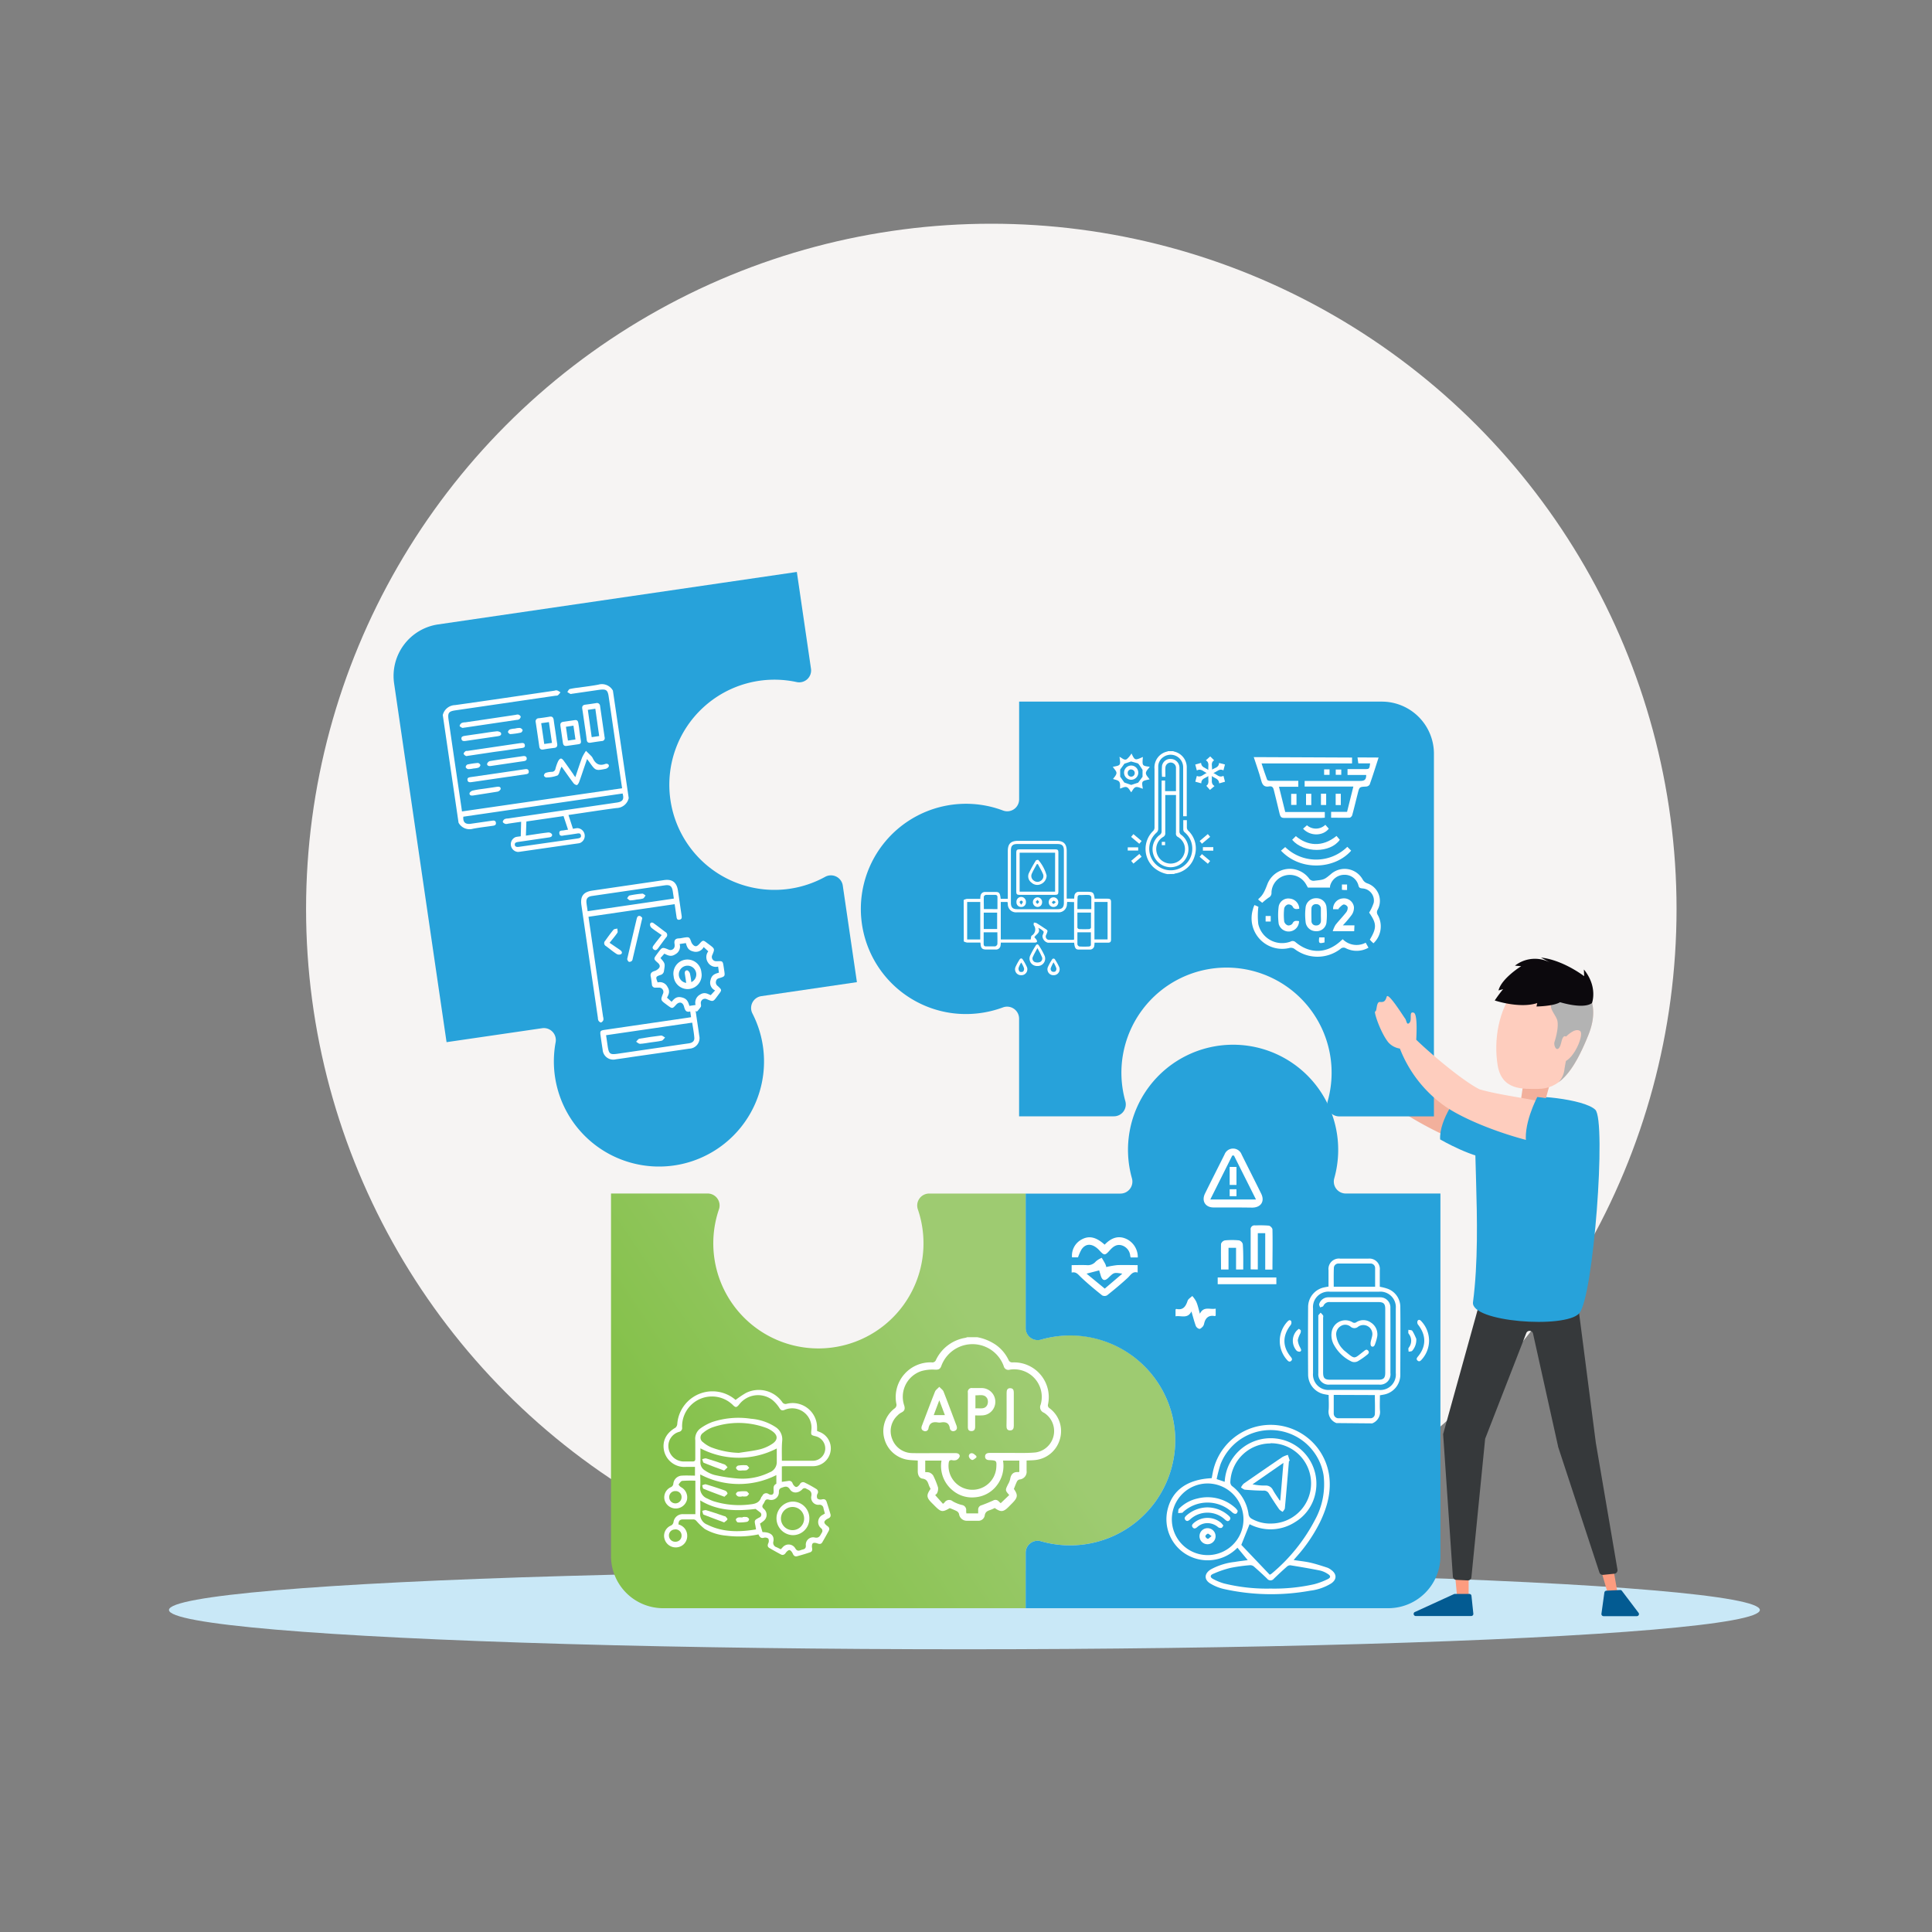 <svg xmlns="http://www.w3.org/2000/svg" xmlns:xlink="http://www.w3.org/1999/xlink" viewBox="0 0 500 500"><rect x="0" y="0" width="500" height="500" fill="#808080" stroke="none"/><defs><style>.cls-1{fill:#f6f4f3;}.cls-2{fill:#c9e8f7;}.cls-3{fill:#f2b09c;}.cls-4{fill:#27a2da;}.cls-5{fill:#fd9c7f;}.cls-6{fill:#36393b;}.cls-7{fill:#fecdbe;}.cls-8{fill:#b3b3b3;}.cls-9{fill:#393663;}.cls-10{fill:#0c090d;}.cls-11{fill:#035b92;}.cls-12{fill:#fff;}.cls-13{fill:url(#linear-gradient);}</style><linearGradient id="linear-gradient" x1="274.37" y1="320.33" x2="154.38" y2="401.27" gradientUnits="userSpaceOnUse"><stop offset="0.21" stop-color="#9ecb71"/><stop offset="0.78" stop-color="#85c14b"/></linearGradient></defs><g id="BACKGROUND"><circle class="cls-1" cx="256.55" cy="235.24" r="177.34"/><ellipse class="cls-2" cx="249.59" cy="416.66" rx="205.86" ry="10.17"/></g><g id="Layer_6" data-name="Layer 6"><path class="cls-3" d="M386.05,288.32c-4.69-3.83-16.23-6.84-22.63-10.17-4.1-3.19-11-11.91-13.64-15.67.65-2.59,1.5-6.58.68-7-1.23-.68-.67,1.74-1.57,2.36s-.6-.72-.92-1.32-3-7.57-3.59-6.42-1,1.28-2,1-1.2,2.31-1.66,2.16.29,5.6,1.82,8.5a5.06,5.06,0,0,0,2.64,2.15,32.86,32.86,0,0,0,7.83,16c5.73,6.54,23.23,16.69,34.27,18.39C389,294.83,390.73,292.15,386.05,288.32Z"/><path class="cls-4" d="M389.44,291.87s.26-5.28-11.67-8.93c0,0-5.36,6.64-5.06,11.94,0,0,9.07,5.28,14,5S389.44,291.87,389.44,291.87Z"/><path class="cls-4" d="M357.58,181.58H263.75v25.29a3.08,3.08,0,0,1-4.15,2.9,27.21,27.21,0,1,0-13.05,52.45,27.62,27.62,0,0,0,13-1.5,3.1,3.1,0,0,1,4.19,2.9V288.9h24.5a3.08,3.08,0,0,0,3-3.91,27.2,27.2,0,1,1,52.36,0,3.09,3.09,0,0,0,3,3.93h24.5V195.07A13.49,13.49,0,0,0,357.58,181.58Z"/><polygon class="cls-5" points="417.71 407.04 418.51 411.63 415.94 411.84 414.33 406.33 417.71 407.04"/><polygon class="cls-5" points="380.08 408.9 380.08 413.02 377.08 413.02 376.65 408.5 380.08 408.9"/><path class="cls-6" d="M406.65,330.07a.92.92,0,0,1,.86.8L413,373.4l5.6,32.82a.92.92,0,0,1-.82,1.06l-2.86.29a.91.91,0,0,1-1-.63L403.23,374.4a.24.24,0,0,1,0-.08l-6.48-29.18A.92.92,0,0,0,395,345l-10.61,27.26a.7.7,0,0,0-.05.25l-3.54,35.67a.92.92,0,0,1-1,.83l-2.94-.15A.93.93,0,0,1,376,408l-2.5-36.6a.82.82,0,0,1,0-.31l11.55-41.62a.92.92,0,0,1,.94-.67Z"/><path class="cls-4" d="M394.05,284.18s-8.65,1.68-11.28,3.82,1.12,28.62-1.56,49c-.67,5.14,23.74,6.91,27.46,2.93s7.1-49.86,4.2-52.72S395.58,283.11,394.05,284.18Z"/><path class="cls-3" d="M401.58,278.79l-2.17,7.84s-3.69,2.51-6.07-.08l1.3-8.95S402,274.43,401.58,278.79Z"/><path class="cls-7" d="M407.82,253.91s7.35,3.71,3.27,13.9-7.79,14-13.1,14c-3.81,0-9.37.45-10.42-6.24-1-6.31.16-14.21,4.61-19.68S402.3,251.12,407.82,253.91Z"/><path class="cls-8" d="M411.09,267.81c4.08-10.19-3.27-13.9-3.27-13.9-4.82-2.43-9.75-3.3-13.88.16a5.71,5.71,0,0,0,4.93,1.86c.11,0,3.09,2.57,2.61,3.86s.85,2.52,1.45,4-.22,4.65-.61,5.81.94,3.56,1.76.07,2.2.19,2.2.19c2.55-1.67,1.49-.37,1.49-.37-1.1,2.84-1.09,2.65-1.75,2.83-.47.13-1.14,4.28-1.19,4.76a5.67,5.67,0,0,1-1.49,3C406.1,278.09,408.52,274.21,411.09,267.81Z"/><path class="cls-9" d="M390.91,257.65l-.13.19h0Z"/><path class="cls-9" d="M392.18,255.86c-.06.08-.11.16-.18.24a20.45,20.45,0,0,1,1.93-2A13.45,13.45,0,0,0,392.18,255.86Z"/><path class="cls-7" d="M405,268.56s2.46-2.73,3.9-1.76-2.78,10-5.51,7.58"/><path class="cls-10" d="M412,259.6s1.6-4.17-2.09-8.7l.07,1.74s-5.39-4.18-11.17-4.82l2.51,1.37a8.4,8.4,0,0,0-9.25.72l1.61.14s-5.08,3.14-5.87,6.27L389,256a34.74,34.74,0,0,0-2.16,2.92s6.41,2.17,11,.67l-.2.89s4.42-.06,6.1-1.11C403.76,259.36,409.68,261.27,412,259.6Z"/><path class="cls-11" d="M380.27,412.51h-3.78a.59.59,0,0,0-.22.05l-10.18,4.66a.55.55,0,0,0,.23,1h14.44a.54.54,0,0,0,.54-.6l-.49-4.66A.54.54,0,0,0,380.27,412.51Z"/><path class="cls-11" d="M415.69,411.67l3.6-.18a.53.53,0,0,1,.46.22l4.3,5.68a.54.54,0,0,1-.43.87H415a.55.55,0,0,1-.55-.62l.76-5.49A.57.57,0,0,1,415.69,411.67Z"/><path class="cls-7" d="M407,287.62c-5.32-2.88-17.23-3.65-24.13-5.72-4.63-2.36-13.08-9.62-16.35-12.82.15-2.66.24-6.74-.66-7-1.34-.44-.33,1.83-1.09,2.61s-.73-.59-1.15-1.12-4.36-6.88-4.74-5.63-.76,1.44-1.76,1.37-.74,2.49-1.21,2.44,1.33,5.44,3.38,8a5,5,0,0,0,3,1.62A32.77,32.77,0,0,0,373,285.59c6.86,5.35,26,12,37.13,11.61C411.19,293.46,412.36,290.5,407,287.62Z"/><path class="cls-4" d="M411,290.47s-.74-5.24-13.15-6.57c0,0-4,7.53-2.73,12.68,0,0,9.92,3.48,14.71,2.28S411,290.47,411,290.47Z"/><g id="temp"><path class="cls-12" d="M302.13,226.22a7.46,7.46,0,0,1-3.65-1.81,6.5,6.5,0,0,1-.09-9.32,1.24,1.24,0,0,0,.4-1c0-5,0-10,0-15.07a4.2,4.2,0,0,1,3.37-4.54s.06,0,.09-.08h1.36a1.62,1.62,0,0,0,.28.11,4.18,4.18,0,0,1,3.24,4.28c0,2.36,0,4.72,0,7.08v5.37h-.93v-.66c0-4,0-8,0-12a3.24,3.24,0,0,0-5.11-2.66,3,3,0,0,0-1.34,2.28c0,.33,0,.66,0,1q0,7.6,0,15.2a1.33,1.33,0,0,1-.48,1.12,5.57,5.57,0,1,0,9.29,4.1,5.45,5.45,0,0,0-1.95-4.2,1,1,0,0,1-.38-.84c0-.76,0-1.53,0-2.33h.93c0,.67,0,1.3,0,1.94a1.26,1.26,0,0,0,.31.74,6.36,6.36,0,0,1,1.68,6.68,6.25,6.25,0,0,1-5.07,4.46.84.84,0,0,0-.21.11Z"/><path class="cls-12" d="M300.64,202h.89v2.75h2.81c0-2.07,0-4.11,0-6.15a1.37,1.37,0,0,0-2.73,0c-.05.79,0,1.6,0,2.44h-.88a19.5,19.5,0,0,1,0-2.86,2.17,2.17,0,0,1,2.36-1.76,2.27,2.27,0,0,1,2.15,2.09,8.43,8.43,0,0,1,0,.87c0,5.23,0,10.47,0,15.7a1.05,1.05,0,0,0,.49,1,4.6,4.6,0,0,1,1.6,5.15,4.65,4.65,0,0,1-4.4,3.21,4.71,4.71,0,0,1-4.39-3.15,4.59,4.59,0,0,1,1.6-5.21,1.08,1.08,0,0,0,.48-1q0-6.15,0-12.29Zm3.71,3.75h-2.78v.77c0,3,0,6.05,0,9.07a1,1,0,0,1-.53,1,3.66,3.66,0,0,0-1.71,4,3.71,3.71,0,0,0,7.18.24,3.64,3.64,0,0,0-1.66-4.22.93.93,0,0,1-.51-1c0-2.71,0-5.42,0-8.13Z"/><path class="cls-12" d="M313.69,199.17c.71-.47,1.74-.53,1.81-1.71l1.52.39-.4,1.52c-1.08-.57-1.65.36-2.59.69.93.38,1.51,1.3,2.6.73l.4,1.52-1.5.42c-.08-1.19-1.11-1.3-1.93-1.88.15,1-.34,1.94.71,2.58l-1.18,1-.93-1.06c.85-.59.42-1.52.52-2.52-.81.57-1.84.63-1.84,1.87l-1.54-.42.4-1.49c1.06.48,1.64-.39,2.54-.76-.89-.39-1.48-1.25-2.54-.66l-.41-1.53,1.5-.42c.09,1.16,1.09,1.24,1.88,1.82-.1-1,.37-1.89-.63-2.5l1.12-1,1,1C313.28,197.35,313.73,198.31,313.69,199.17Z"/><path class="cls-12" d="M311.06,218.36l-.59-.71,2.11-1.79.61.71Z"/><path class="cls-12" d="M310.46,221.74l.6-.7,2.12,1.78-.59.72Z"/><path class="cls-12" d="M311.31,220.15v-.91H314v.91h-2.73Z"/><path class="cls-12" d="M288,198.45c2.05-.37,2.05-.37,1.72-2.58.65.26,1.22,1,1.89.6a5.8,5.8,0,0,0,1.22-1.47c.89,1.82.89,1.82,2.95.9-.2,2.3-.2,2.3,1.78,2.54-.34.52-1,1.07-1,1.64s.62,1.1.95,1.62c-2.08.42-2.08.42-1.74,2.42-.6-.15-1.32-.57-1.86-.4s-.84.93-1.15,1.32c-.32-.39-.65-1.15-1.18-1.33s-1.23.25-1.72.37c0-.5.12-1.3-.2-1.76s-1.11-.52-1.6-.72c.26-.41.87-1,.88-1.54S288.32,199,288,198.45Zm3-.81-1.1,1.52V201l1.08,1.52,1.78.62,1.8-.59,1.13-1.52v-1.8c-.34-.52-.64-1-1-1.46a.62.62,0,0,0-.3-.23c-.55-.17-1.11-.32-1.67-.47Z"/><path class="cls-12" d="M292.73,216.59l.59-.72,2.13,1.79-.6.71Z"/><path class="cls-12" d="M294.86,221l.59.71-2.12,1.79-.59-.71Z"/><path class="cls-12" d="M291.86,220.12v-.83h2.7v.83Z"/><path class="cls-12" d="M300.67,217.87h.86v.86h-.86Z"/><path class="cls-12" d="M294.58,200.12a1.84,1.84,0,0,1-3.67-.05,1.84,1.84,0,1,1,3.67.05Zm-1.81-1a.89.89,0,0,0-.92.88.9.9,0,0,0,.89,1,.93.93,0,0,0,.93-.95A.91.91,0,0,0,292.77,199.15Z"/></g><g id="co2"><path class="cls-12" d="M349.91,196.05v1.52H326.49c.5,1.51.93,2.88,1.44,4.22.06.18.54.29.83.29,2.06,0,4.11,0,6.17,0H336v1.54h-5l1.62,6.53h10.24v1.47c-.31,0-.6.06-.89.06-3.2,0-6.4,0-9.6,0-.78,0-1-.3-1.19-1-.47-2.06-1-4.1-1.5-6.16-.15-.68-.4-1.11-1.18-1-1.21.24-1.77-.27-2.08-1.46-.55-2.07-1.29-4.08-1.95-6.12Z"/><path class="cls-12" d="M356.78,196.05c-.76,2.35-1.5,4.72-2.31,7a1.21,1.21,0,0,1-.9.51c-1.75.09-1.75.07-2.18,1.76-.48,1.89-.93,3.78-1.44,5.65-.08.27-.43.64-.67.65-1.57.06-3.15,0-4.79,0v-1.52h4.13l1.63-6.54H337.64V202.1h1.1c4.45,0,8.89,0,13.34,0,1.13,0,1.5-.41,1.49-1.54h-4.83v-1.52h4.35c1.31,0,1.31,0,1.49-1.48h-3.05l-.21-1.54Z"/><path class="cls-12" d="M344.2,229.7h-5.72l-.48-.85a4.83,4.83,0,0,0-5.26-2.31,4.69,4.69,0,0,0-3.68,4.47,1.31,1.31,0,0,1-.71,1.28,16.56,16.56,0,0,0-1.68,1.35l-1-.77c0-.11,0-.21,0-.23,1.31-1,1.8-2.47,2.4-4a6.23,6.23,0,0,1,10.68-1.34,1.42,1.42,0,0,0,1.5.62c2.43-.27,2.44-.23,4.3-1.8a5.35,5.35,0,0,1,8.14,1.54,2.22,2.22,0,0,0,1.13.94,4.79,4.79,0,0,1,2.73,6.81,1.26,1.26,0,0,0,0,1.36,6,6,0,0,1-1.1,7.35c-.16-.14-.33-.29-.48-.44s-.32-.34-.46-.5c1.83-3.06,1.78-4.19-.18-7a11.43,11.43,0,0,0,1.19-2.56,3.15,3.15,0,0,0-3-3.7c-.45-.07-.76-.09-.93-.66a3.67,3.67,0,0,0-3.78-2.86,3.78,3.78,0,0,0-3.61,3C344.23,229.56,344.2,229.72,344.2,229.7Z"/><path class="cls-12" d="M324.65,234.22l.85.37c.14.08.27.18.14.3a19.34,19.34,0,0,0,0,4.23,6.31,6.31,0,0,0,8.36,4.56,1.08,1.08,0,0,1,1.26.13c3.79,3.18,8.2,3,11.8-.36l.43-.38a5.06,5.06,0,0,0,5.95.9l.72,1.29a6.18,6.18,0,0,1-5.83.16,1.15,1.15,0,0,0-1.41.15,9.77,9.77,0,0,1-11.83.07,1.63,1.63,0,0,0-1.46-.29,7.91,7.91,0,0,1-9.35-10.1C324.34,234.93,324.48,234.63,324.65,234.22Z"/><path class="cls-12" d="M348.68,219.15l1,1c-4.14,4.76-13,5.46-18.16,0l1.09-.93a11.51,11.51,0,0,0,16.08-.07Z"/><path class="cls-12" d="M337.77,236.67a16.77,16.77,0,0,1,.14-2,2.7,2.7,0,0,1,2.73-2.21,2.58,2.58,0,0,1,2.64,2.17,19,19,0,0,1,0,4.2,2.57,2.57,0,0,1-2.75,2.16,2.67,2.67,0,0,1-2.62-2.21A18.43,18.43,0,0,1,337.77,236.67Zm4.07.15h0c0-.57,0-1.15,0-1.71a1.12,1.12,0,0,0-1.2-1.11,1.1,1.1,0,0,0-1.23,1.08c-.06,1.1,0,2.21,0,3.32a1.11,1.11,0,0,0,1.21,1.1,1.13,1.13,0,0,0,1.23-1.07C341.88,237.89,341.84,237.35,341.84,236.82Z"/><path class="cls-12" d="M350.46,241h-5.55a7.57,7.57,0,0,1,.73-1.65c.87-1.1,1.86-2.11,2.73-3.22a1.91,1.91,0,0,0,.4-1.39,1.25,1.25,0,0,0-1-.67c-.47.11-.84.6-1.24.94-.07.06-.07.18-.12.29H345a2.71,2.71,0,0,1,2.51-2.79,2.6,2.6,0,0,1,2.89,2.22,3.29,3.29,0,0,1-.55,2,29.53,29.53,0,0,1-2.32,2.75h3Z"/><path class="cls-12" d="M336.25,235.17c-.77.14-1.38.23-1.77-.66a1.32,1.32,0,0,0-1.19-.43,1.45,1.45,0,0,0-.94,1,15,15,0,0,0,0,3.41,1.5,1.5,0,0,0,.93,1,1.33,1.33,0,0,0,1.19-.44c.4-.9,1-.75,1.72-.67a2.68,2.68,0,0,1-5.26.74,17.06,17.06,0,0,1,0-4.57,2.54,2.54,0,0,1,2.85-2A2.71,2.71,0,0,1,336.25,235.17Z"/><path class="cls-12" d="M345.89,216.34l.85,1c-2.44,3.47-9.34,3.51-12.33,0l.95-.95C338.33,218.89,342.19,219.36,345.89,216.34Z"/><path class="cls-12" d="M343,213.46l.89,1c-1.49,1.94-4.83,2-6.65,0l1-.88A3.54,3.54,0,0,0,343,213.46Z"/><path class="cls-12" d="M335.53,205.45v2.86h-1.38v-2.86Z"/><path class="cls-12" d="M338,205.42h1.36v2.92H338Z"/><path class="cls-12" d="M341.86,205.41h1.35v2.92h-1.35Z"/><path class="cls-12" d="M347,208.35h-1.33v-2.92H347Z"/><path class="cls-12" d="M342.68,199.11h1.41v1.42h-1.41Z"/><path class="cls-12" d="M345.69,200.52v-1.37h1.43v1.37Z"/><path class="cls-12" d="M328.86,238.49h-1.32v-1.43h1.32Z"/><path class="cls-12" d="M348.62,230.33h-.77l-.56-.05V228.9h1.33Z"/><path class="cls-12" d="M341.41,242.6h1.38v1.3C341.35,244.26,341.22,244.15,341.41,242.6Z"/></g><g id="water_leak" data-name="water leak"><path class="cls-12" d="M249.4,232.91a3.23,3.23,0,0,1,.86-.29c1.13,0,2.27,0,3.44,0,0-.28,0-.5.05-.72a1.15,1.15,0,0,1,1.15-1.06c.94,0,1.89,0,2.83,0s1.1.43,1.25,1.78h1.84V220.28c0-1.91.77-2.67,2.65-2.67q5,0,10,0c1.79,0,2.58.79,2.59,2.59v12.36H278a6,6,0,0,1,.06-.77,1.13,1.13,0,0,1,1.14-1h2.09c1.6,0,1.8.17,2,1.79,1.1,0,2.21,0,3.32,0,.67,0,.94.17.93.88,0,3.22,0,6.45,0,9.67,0,.6-.19.85-.82.83-1.13,0-2.27,0-3.45,0a6.51,6.51,0,0,1-.06.72,1.12,1.12,0,0,1-1.13,1.07c-1,0-1.94,0-2.9,0-.81,0-1.06-.43-1.19-1.78h-6.8a1.83,1.83,0,0,1-1.4-1.76c.1-.39.42-.93.27-1.15a3.93,3.93,0,0,0-1.37-.93c.73,1.28-.57,1.63-1,2.43a7,7,0,0,1,.5.57c.11.17.24.43.18.58s-.35.23-.54.24c-1.66,0-3.33,0-5,0H259c0,.25,0,.44-.05.63a1.17,1.17,0,0,1-1.28,1.16c-.79,0-1.59,0-2.38,0-1.1,0-1.44-.34-1.52-1.46,0-.09,0-.18-.06-.34-1.15,0-2.29,0-3.42,0a3.12,3.12,0,0,1-.86-.29Zm26.77.5c0,.2,0,.35-.05.49a2.12,2.12,0,0,1-2.29,2.21c-3.57,0-7.15,0-10.72,0a2.11,2.11,0,0,1-2.29-2.2,3.41,3.41,0,0,0-.09-.48H259v9.7h7.74c.1-.43.08-.89.28-1a1.83,1.83,0,0,0,.53-2.68c-.1-.16,0-.44,0-.67a1.78,1.78,0,0,1,.67.1c.68.4,1.34.85,2,1.29,1,.67,1.06.5.55,1.74a.87.87,0,0,0,.87,1.32h5.81a3.92,3.92,0,0,0,.52-.06v-9.71Zm-.84-6.53c0-2.26,0-4.51,0-6.77,0-1.22-.45-1.68-1.64-1.68-3.47,0-6.95,0-10.42,0-1.2,0-1.65.46-1.65,1.68q0,6.76,0,13.54c0,1.16.47,1.65,1.61,1.65h10.49c1.14,0,1.61-.48,1.61-1.65Q275.33,230.28,275.33,226.88Zm-21.64,6.55H250.3v9.71h3.39Zm29.55,0v9.69h3.4v-9.69Zm-28.65,7h3.47v-4.24h-3.47Zm24.24-4.26c0,1.33,0,2.61,0,3.89,0,.14.29.39.45.39q1.31.06,2.61,0c.16,0,.45-.25.45-.39,0-1.28,0-2.56,0-3.89Zm0,5.11c0,1.1,0,2.11,0,3.12a.78.78,0,0,0,.51.55,21.35,21.35,0,0,0,2.53,0c.16,0,.45-.22.45-.35,0-1.1,0-2.2,0-3.32Zm-20.69,0h-3.57c0,1.05,0,2,0,3,0,.42.15.65.61.64.79,0,1.58,0,2.37,0a.86.86,0,0,0,.57-.56C258.16,243.38,258.12,242.37,258.12,241.32Zm0-6v-3.11c0-.4-.2-.58-.6-.58-.79,0-1.58,0-2.37,0-.2,0-.54.27-.55.43-.05,1.07,0,2.15,0,3.24Zm20.73,0h3.56c0-1.07,0-2.11,0-3.14a.75.75,0,0,0-.54-.51c-.79-.06-1.59,0-2.38,0-.45,0-.63.2-.63.63C278.83,233.21,278.83,234.2,278.83,235.27Z"/><path class="cls-12" d="M268.4,250a1.92,1.92,0,0,1-1.82-2.64,21.47,21.47,0,0,1,1.47-2.65c.24-.39.58-.42.82,0a19.49,19.49,0,0,1,1.47,2.64A1.92,1.92,0,0,1,268.4,250Zm.07-4.61c-.45.85-.83,1.48-1.12,2.15a1,1,0,0,0,.41,1.42,2,2,0,0,0,1.43,0,1,1,0,0,0,.39-1.43C269.29,246.82,268.93,246.2,268.47,245.34Z"/><path class="cls-12" d="M264.3,252.38a1.53,1.53,0,0,1-1.5-2.09,14.21,14.21,0,0,1,1.06-1.95c.24-.38.59-.41.84,0a12.64,12.64,0,0,1,1.09,2A1.53,1.53,0,0,1,264.3,252.38Zm0-3.3a6.56,6.56,0,0,0-.68,1.36,1.15,1.15,0,0,0,.24,1,1,1,0,0,0,.92,0,1,1,0,0,0,.23-.89A7.09,7.09,0,0,0,264.28,249.08Z"/><path class="cls-12" d="M272.65,252.38a1.53,1.53,0,0,1-1.5-2,12.32,12.32,0,0,1,1.09-2,.44.44,0,0,1,.83,0,12.74,12.74,0,0,1,1.09,2A1.53,1.53,0,0,1,272.65,252.38Zm0-3.33a10.21,10.21,0,0,0-.73,1.54.88.88,0,0,0,.29.81,1,1,0,0,0,.93,0,1,1,0,0,0,.24-.83A9.08,9.08,0,0,0,272.65,249.05Z"/><path class="cls-12" d="M273.91,225.7c0,1.69,0,3.38,0,5.06,0,.6-.17.84-.81.83q-4.65,0-9.3,0c-.59,0-.79-.21-.79-.78q0-5.1,0-10.2c0-.56.18-.8.78-.8q4.68,0,9.38,0c.55,0,.75.22.74.75C273.9,222.28,273.91,224,273.91,225.7Zm-.85,5.06V220.68h-9.18v10.08Z"/><path class="cls-12" d="M273.88,233.49a1.19,1.19,0,0,1-1.21,1.23,1.18,1.18,0,0,1-1.25-1.25,1.19,1.19,0,0,1,1.2-1.24A1.21,1.21,0,0,1,273.88,233.49Zm-.6,0c-.29-.2-.49-.42-.61-.38s-.31.27-.47.43c.15.14.3.4.43.39S273,233.68,273.28,233.46Z"/><path class="cls-12" d="M265.51,233.49a1.17,1.17,0,0,1-1.2,1.23,1.18,1.18,0,0,1-1.25-1.25,1.23,1.23,0,1,1,2.45,0Zm-1.22.65c.21-.33.41-.51.41-.7s-.26-.36-.41-.36a.55.55,0,0,0-.41.37C263.88,233.63,264.08,233.81,264.29,234.14Z"/><path class="cls-12" d="M268.52,232.23a1.2,1.2,0,0,1,1.17,1.34,1.17,1.17,0,0,1-1.28,1.15,1.25,1.25,0,0,1,.11-2.49Zm0,.65c-.22.25-.47.42-.45.54s.24.34.38.52c.16-.16.39-.29.44-.48S268.69,233.15,268.51,232.88Z"/><path class="cls-12" d="M270.86,226.57a2.42,2.42,0,0,1-1.42,2.21,2.19,2.19,0,0,1-2.5-.37,2,2,0,0,1-.69-2.39,32.32,32.32,0,0,1,1.83-3.31c.08-.14.59-.23.65-.14A10.23,10.23,0,0,1,270.86,226.57Zm-2.26-2.95h-.26c-.44.82-.92,1.62-1.3,2.47a1.44,1.44,0,0,0,.54,1.83,1.5,1.5,0,0,0,1.81,0,1.42,1.42,0,0,0,.48-1.85C269.5,225.21,269,224.42,268.6,223.62Z"/></g></g><g id="Layer_7" data-name="Layer 7"><path class="cls-13" d="M304.1,371a27.22,27.22,0,0,1-34.72,27.87,3.09,3.09,0,0,0-3.93,3V416.2H171.62a13.49,13.49,0,0,1-13.49-13.49V308.88h25a3.09,3.09,0,0,1,2.93,4.1,27.2,27.2,0,1,0,51.48,0,3.09,3.09,0,0,1,2.93-4.09h25v34.8a3.1,3.1,0,0,0,3.95,3,27.53,27.53,0,0,1,10-1A27.25,27.25,0,0,1,304.1,371Z"/><g id="cloud"><path class="cls-12" d="M202.34,379.5v4l1.72-.24a.91.91,0,0,1,1.07.66c.16.37.52.83.87.9s.76-.36,1-.69a.91.91,0,0,1,1.32-.41c1,.49,1.94,1,2.88,1.59a.9.9,0,0,1,.34,1.33,1.42,1.42,0,0,0,0,1.19,1.39,1.39,0,0,0,1.16.21c.64-.14,1,0,1.23.62.35,1.07.68,2.14,1,3.23.14.55-.1.89-.67,1.13-.37.16-.84.52-.91.86s.37.75.7,1c.55.36.71.76.42,1.31q-.8,1.49-1.65,2.94c-.28.48-.67.52-1.2.33s-1-.26-1.26-.05-.27.84-.19,1.24c.12.59-.06.94-.56,1.1-1.09.37-2.2.7-3.31,1-.56.15-.89-.12-1.13-.67-.17-.38-.55-.9-.86-.92s-.77.43-1,.78-.69.63-1.17.37c-1-.53-2-1.09-3-1.67-.52-.3-.54-.71-.3-1.26a1.46,1.46,0,0,0,0-1.19,1.31,1.31,0,0,0-1.15-.22c-.82.23-1.1-.26-1.4-.87a25,25,0,0,1-8.31.33,13.4,13.4,0,0,1-5.6-1.74,16.77,16.77,0,0,1-2.15-2.07,1.22,1.22,0,0,0-.66-.4c-.93,0-1.86,0-2.79,0s-1.19.47-1.19,1.31a3,3,0,0,1,2.26,3,2.92,2.92,0,0,1-2.5,2.9,3,3,0,0,1-3.34-2.06,2.87,2.87,0,0,1,1.52-3.51,1.2,1.2,0,0,0,.78-1,2.38,2.38,0,0,1,2.41-2c1,0,2.08,0,3.24,0v-8.66a30.85,30.85,0,0,0-3.35.05c-.37,0-.71.57-1,.93,0,.06.36.54.63.69a3,3,0,0,1,1.54,3.31,3,3,0,0,1-5.79,0,2.88,2.88,0,0,1,1.56-3.27,1.09,1.09,0,0,0,.71-.93,2.32,2.32,0,0,1,2.31-2.09c1.07-.07,2.15,0,3.29,0v-2.26c-.76,0-1.53,0-2.31,0a5.4,5.4,0,0,1-5.62-3.89c-.69-2.57.37-4.82,2.87-6.25a1.41,1.41,0,0,0,.48-1,9.14,9.14,0,0,1,15.09-6.19,24.37,24.37,0,0,1,2.69-1.81,7.45,7.45,0,0,1,9.38,2.36,1,1,0,0,0,1.2.44,6.33,6.33,0,0,1,7.82,6.18c0,.26,0,.52,0,.86l.6.24a4.55,4.55,0,0,1,2.86,5.18,4.61,4.61,0,0,1-4.46,3.7c-2.49,0-5,0-7.48,0C202.72,379.46,202.55,379.49,202.34,379.5Zm0-1.46c2.76,0,5.43,0,8.09,0a3.22,3.22,0,0,0,3.14-3,3.26,3.26,0,0,0-2.49-3.34c-1.22-.31-1.22-.31-1.1-1.61a5,5,0,0,0-6.94-5.21c-.66.26-1,.06-1.33-.49a8.75,8.75,0,0,0-1.88-2.13,6.16,6.16,0,0,0-8.55,1.24c-.65.78-.88.81-1.53.2a7.73,7.73,0,0,0-13.22,5.72,1,1,0,0,1-.77,1.14,3.8,3.8,0,0,0-2.72,4.37,4,4,0,0,0,3.83,3.3c.78,0,1.57,0,2.35,0,.51,0,.73-.15.72-.69,0-1.6,0-3.2,0-4.79a3.31,3.31,0,0,1,1.3-3.06,13,13,0,0,1,3.11-1.68,21.6,21.6,0,0,1,10-.84,13.56,13.56,0,0,1,6.36,2.15,3.76,3.76,0,0,1,1.73,3.48C202.28,374.49,202.35,376.26,202.35,378Zm11.14,13.66c-.13-.46-.25-.9-.36-1.34a1,1,0,0,0-1.16-.92,1.86,1.86,0,0,1-2-2.2c.25-1.23-.42-1.55-1.25-1.94a.78.78,0,0,0-1.11.17c-1,1-2.44,1.09-3.15,0-.61-.95-1.22-.78-2-.5-.58.19-.88.42-.87,1.13a2,2,0,0,1-2.6,2c-1-.27-1,.52-1.34,1s-.58.85.05,1.41a2,2,0,0,1,0,3.05,8.89,8.89,0,0,1-1,.74l.64,2.21c2.1,0,3.09.84,2.83,2.39a1.19,1.19,0,0,0,.82,1.52c.36.16.72.35,1.09.53l.51-.54a2,2,0,0,1,3.27.35c.43.7.89.61,1.44.39s1.32-.13,1.26-1.18a1.9,1.9,0,0,1,2.2-2.09c1.23.31,1.48-.44,1.91-1.19a.84.84,0,0,0-.17-1.19A2.07,2.07,0,0,1,213,392C213.13,391.9,213.28,391.82,213.49,391.7ZM191.21,376c1.85-.3,3.72-.49,5.54-.94a10.26,10.26,0,0,0,3.13-1.41c1.5-1,1.46-2.22,0-3.25a6.92,6.92,0,0,0-1.6-.87,20.61,20.61,0,0,0-13.9-.13,7.94,7.94,0,0,0-2.44,1.44,1.43,1.43,0,0,0,0,2.4,8,8,0,0,0,2.11,1.32A21.69,21.69,0,0,0,191.21,376Zm-9.94-1.14c0,1.11,0,2.26,0,3.41a2.39,2.39,0,0,0,1.23,2.32,8.09,8.09,0,0,0,2.34,1.11,40.21,40.21,0,0,0,6.16.94,15.92,15.92,0,0,0,8.18-1.6,2.82,2.82,0,0,0,1.85-2.68c0-1.19,0-2.38,0-3.5A21.39,21.39,0,0,1,181.27,374.83Zm-.05,6.75c0,1,.08,2.06,0,3.09a2.89,2.89,0,0,0,1.84,3.12,13.16,13.16,0,0,0,1.59.69,22.25,22.25,0,0,0,9.63.81c1.22-.13,2.24-.46,2.7-1.75,0-.15.21-.27.3-.42a1.07,1.07,0,0,1,1.65-.49c.49.28,1.2.34,1.28-.45s-.33-1.72.71-2.21c0,0,0-.11,0-.17v-2.08A21.43,21.43,0,0,1,181.22,381.58Zm0,6.72a30.05,30.05,0,0,1,0,3.16,2.87,2.87,0,0,0,1.86,3.1c4,2,8.27,1.93,12.58,1.22-.06-.38-.11-.67-.16-.95-.3-1.42-.3-1.42,1-2.13a.76.76,0,0,0,.15-1.38c-.35-.29-.72-.55-1.1-.84C190.61,391.1,185.77,391.09,181.22,388.3Zm-6.51,7.5a1.53,1.53,0,0,0-1.59,1.57A1.61,1.61,0,0,0,174.8,399a1.55,1.55,0,0,0,1.59-1.59A1.58,1.58,0,0,0,174.71,395.8Zm1.68-8.39a1.53,1.53,0,0,0-1.61-1.55,1.55,1.55,0,0,0-1.59,1.58,1.6,1.6,0,1,0,3.2,0Z"/><path class="cls-12" d="M209.46,393a4.27,4.27,0,0,1-4.3,4.3,4.35,4.35,0,0,1-.11-8.69A4.3,4.3,0,0,1,209.46,393Zm-1.35,0a3,3,0,1,0-2.89,3A3,3,0,0,0,208.11,392.94Z"/><path class="cls-12" d="M187.4,380.58c-1.82-.68-3.55-1.3-5.25-2-.23-.1-.29-.63-.43-.95.35-.07.74-.28,1.05-.19,1.59.47,3.18,1,4.74,1.55.31.11.52.49.78.75Z"/><path class="cls-12" d="M192.15,380.54a3.18,3.18,0,0,1-1.08,0,1,1,0,0,1-.59-.66c0-.17.33-.56.55-.59a9.11,9.11,0,0,1,2.15-.08c.26,0,.49.43.73.66-.23.21-.43.52-.7.62A4.28,4.28,0,0,1,192.15,380.54Z"/><path class="cls-12" d="M187.48,387.36c-1.87-.7-3.65-1.34-5.41-2.07-.21-.08-.24-.59-.35-.91.32-.08.68-.31,1-.23q2.48.74,4.92,1.61a1.09,1.09,0,0,1,.64.74C188.26,386.72,187.84,387,187.48,387.36Z"/><path class="cls-12" d="M192,387.29a2.66,2.66,0,0,1-.94,0,1.07,1.07,0,0,1-.61-.64c0-.16.32-.56.54-.6a8.6,8.6,0,0,1,2.15-.09c.26,0,.49.42.74.65-.22.22-.41.56-.68.64a4.36,4.36,0,0,1-1.2,0Z"/><path class="cls-12" d="M187.41,394c-1.81-.69-3.57-1.31-5.29-2-.23-.09-.26-.63-.38-1,.33-.06.7-.25,1-.17,1.6.49,3.17,1,4.76,1.56.05,0,.13,0,.16,0,.22.25.61.52.6.77S187.8,393.68,187.41,394Z"/><path class="cls-12" d="M192.17,392.62a3.72,3.72,0,0,1,1.11,0c.25.07.58.37.59.59a.84.84,0,0,1-.52.63A10.61,10.61,0,0,1,191,394c-.21,0-.52-.43-.55-.69s.34-.51.58-.58a4.1,4.1,0,0,1,1.11,0Z"/></g><g id="api"><path class="cls-12" d="M252.93,346.07a12.57,12.57,0,0,1,4.83,2,10.16,10.16,0,0,1,3.24,3.86,1,1,0,0,0,1,.66,9,9,0,0,1,9.23,10.84.88.88,0,0,0,.36,1,7.36,7.36,0,0,1,2.7,8.07,7.45,7.45,0,0,1-6.61,5.38c-.62.06-1.24.06-2,.1,0,.88,0,1.77,0,2.65a2,2,0,0,1-1.84,2.26,1,1,0,0,0-.64.5c-.31.63-.55,1.3-.81,1.95,1.1,1.56,1,2.22-.35,3.61L261,390c-1.32,1.32-2,1.38-3.56.27a10.16,10.16,0,0,1-1.16.51c-.75.25-1.31.5-1.44,1.49a1.66,1.66,0,0,1-1.81,1.3c-.92,0-1.85,0-2.78,0a2,2,0,0,1-2.05-1.75,1.29,1.29,0,0,0-.61-.75,19.48,19.48,0,0,0-1.8-.77c-1.88,1.1-2.25,1.05-3.86-.56-.26-.27-.52-.53-.79-.79-1.38-1.39-1.44-2-.31-3.63-.15-.32-.34-.64-.46-1-.28-.83-.53-1.51-1.64-1.65-.84-.11-1.21-1-1.21-1.87s0-1.84,0-2.81c-.8-.06-1.54-.07-2.26-.16a7.44,7.44,0,0,1-6.37-5.43,7.36,7.36,0,0,1,2.59-7.87,1.14,1.14,0,0,0,.48-1.3,9,9,0,0,1,9.15-10.65,1,1,0,0,0,1.13-.66,10.27,10.27,0,0,1,7.64-5.7,3.12,3.12,0,0,0,.43-.15Zm-11.3,30h5.74c.59,0,1.06.3,1,.86a1.68,1.68,0,0,1-.9.94,2.49,2.49,0,0,1-1.19,0c-.52,0-.68.2-.75.69a6.19,6.19,0,1,0,12.31,1.27c.11-1.83.09-1.85-1.74-1.95-.61,0-1.15-.21-1.16-.92s.53-.95,1.2-.94c2.1,0,4.2,0,6.3,0,1.85,0,3.72.05,5.56-.13a5.59,5.59,0,0,0,2.17-10.28,1.53,1.53,0,0,1-.85-2.08,7.14,7.14,0,0,0-8-9.06,1.22,1.22,0,0,1-1.55-.9,8.59,8.59,0,0,0-16.18,0c-.3.78-.74.93-1.55.9a10.44,10.44,0,0,0-3.54.35A7,7,0,0,0,234,363.7c.28.9.13,1.46-.74,1.87a3.8,3.8,0,0,0-1,.77,5.5,5.5,0,0,0-1.34,6.13,5.57,5.57,0,0,0,5.36,3.59C238,376.11,239.83,376.07,241.63,376.07ZM259.58,378a8.24,8.24,0,0,1-1.61,6.43,7.83,7.83,0,0,1-5.79,3.08,7.72,7.72,0,0,1-5.45-1.65,8.15,8.15,0,0,1-3.07-7.86h-4.21v3a3.2,3.2,0,0,1,1.06.08,2.12,2.12,0,0,1,1,.79,20.37,20.37,0,0,1,1.25,3.07,2.59,2.59,0,0,1-.2,1.4c-.09.26-.39.45-.53.6l2,2.24a2.3,2.3,0,0,0,.39-.31,1.43,1.43,0,0,1,2.17-.32,9.32,9.32,0,0,0,2.31.93,1.31,1.31,0,0,1,1.14,1.52,5.92,5.92,0,0,0,.06.67h3.05v-.95a1.14,1.14,0,0,1,.87-1.16c1-.36,2-.78,3-1.22a1.12,1.12,0,0,1,1.43.2c.22.22.45.41.53.49l2.21-2.11c-1.07-1.24-1.07-1.23-.3-2.81a4.45,4.45,0,0,0,.53-1.28c.2-1.3.85-2,2.23-1.84,0,0,.09-.07.15-.11V378Z"/><path class="cls-12" d="M243.09,358.91c.49.52.93.81,1.09,1.2,1.15,2.93,2.24,5.87,3.35,8.81.22.59.18,1.15-.47,1.39a.88.88,0,0,1-1.25-.74c-.23-1.34-1.05-1.63-2.23-1.45a2.84,2.84,0,0,1-.92,0c-1.27-.21-2.11.14-2.37,1.53a.85.85,0,0,1-1.21.67c-.63-.24-.72-.75-.48-1.37,1.13-2.94,2.22-5.88,3.38-8.8C242.14,359.73,242.61,359.43,243.09,358.91Zm0,3.48-1.44,3.84h2.89Z"/><path class="cls-12" d="M252.37,366.31v2.88c0,.66-.2,1.19-1,1.17s-.89-.53-.89-1.16v-8.79a1,1,0,0,1,1.18-1.18c.83,0,1.67,0,2.5,0a3.54,3.54,0,0,1,3.43,3.54,3.5,3.5,0,0,1-3.43,3.53C253.62,366.34,253,366.31,252.37,366.31Zm.07-5.2v3.38c1.13-.12,2.39.37,3.05-.87a2.06,2.06,0,0,0,0-1.7C254.79,360.72,253.56,361.14,252.44,361.11Z"/><path class="cls-12" d="M260.51,364.7c0-1.42,0-2.84,0-4.25,0-.67.18-1.21.94-1.19s.92.52.92,1.15V369c0,.66-.2,1.21-1,1.19s-.9-.59-.89-1.24C260.52,367.53,260.51,366.12,260.51,364.7Z"/><path class="cls-12" d="M252.69,377.21c-.37.23-.76.66-1.11.63a1.29,1.29,0,0,1-.83-.88.73.73,0,0,1,.93-.84c.37.07.67.45,1,.69Z"/></g></g><g id="Layer_4" data-name="Layer 4"><path class="cls-4" d="M372,308.88h-23.7a3.09,3.09,0,0,1-3-3.91,27.2,27.2,0,1,0-52.35,0,3.1,3.1,0,0,1-3,3.93h-24.5v34.8a3.1,3.1,0,0,0,3.95,3A27.2,27.2,0,0,1,304.1,371a27.22,27.22,0,0,1-34.72,27.87,3.09,3.09,0,0,0-3.93,3V416.2h93.83a13.49,13.49,0,0,0,13.5-13.49V308.88Z"/><g id="location"><path class="cls-12" d="M320.25,400.55A10.76,10.76,0,0,1,307,402.27a10.62,10.62,0,0,1-4.8-11.72c1.24-4.93,5.13-7.7,11.39-8,.1-.53.2-1.08.31-1.63a15.28,15.28,0,0,1,30.06.77c.64,4.32-.46,8.34-2.32,12.2a40.41,40.41,0,0,1-6.17,9.06l-.68.78c1.52.24,2.94.37,4.31.68s3,.84,4.45,1.31a4,4,0,0,1,1,.6c1.46,1.07,1.44,2.48-.07,3.49a13.37,13.37,0,0,1-5.41,1.86,56.51,56.51,0,0,1-22.4-.45,12.05,12.05,0,0,1-3.33-1.34c-1.77-1-1.74-2.61,0-3.71a16.64,16.64,0,0,1,6.2-1.94c1.07-.19,2.15-.3,3.37-.47Zm1-.74,7.36,7.73c.28-.16.37-.19.43-.24a45.43,45.43,0,0,0,11.3-14,19.16,19.16,0,0,0,2.2-11.53,13.9,13.9,0,0,0-26.67-2.82,36.17,36.17,0,0,0-1,3.84l2.08.7a11.92,11.92,0,0,1,14.48-11,11.77,11.77,0,0,1,9,13.93,11.31,11.31,0,0,1-5.22,7.47,11.74,11.74,0,0,1-11.82.57Zm7.56-26.25a10.4,10.4,0,0,0-10.4,10,1.38,1.38,0,0,0,.4,1,11,11,0,0,1,4.33,7.43,1.61,1.61,0,0,0,.69,1,9.62,9.62,0,0,0,5.19,1.3,10.39,10.39,0,0,0-.21-20.78ZM312.5,383.92a9.27,9.27,0,1,0,9.31,9.31A9.31,9.31,0,0,0,312.5,383.92Zm16.31,27.2A47,47,0,0,0,340.09,410a18.43,18.43,0,0,0,3.52-1.32c.84-.41.81-.88,0-1.36a6.13,6.13,0,0,0-2-.87c-2.55-.51-5.12-.95-7.69-1.36a1.31,1.31,0,0,0-.88.36c-1.14,1-2.25,2.05-3.35,3.1a1.1,1.1,0,0,1-1.77,0c-1.09-1.06-2.22-2.09-3.36-3.09a1.48,1.48,0,0,0-1-.39,41.58,41.58,0,0,0-5.11.7,26,26,0,0,0-4.52,1.56c-.8.34-.79.88,0,1.3a14.13,14.13,0,0,0,2.85,1.17A46.2,46.2,0,0,0,328.81,411.12Z"/><path class="cls-12" d="M333.58,378.14c-.34,4-.67,8.08-1.05,12.12,0,.35-.37.68-.56,1a3.23,3.23,0,0,1-.91-.64c-.93-1.34-1.83-2.7-2.67-4.09a1.44,1.44,0,0,0-1.39-.76c-1.57,0-3.15-.1-4.72-.23-.39,0-.75-.37-1.12-.57a3.71,3.71,0,0,1,.7-1q5-3.48,10-6.88a6.45,6.45,0,0,1,1.44-.57l.49,1.51Zm-2.42,10.16.18,0c.27-3.18.53-6.35.81-9.71l-8,5.55a15.76,15.76,0,0,0,3.3.32,2,2,0,0,1,1.95,1.09C329.9,386.48,330.56,387.38,331.16,388.3Z"/><path class="cls-12" d="M320.32,391c-.11.66-.4.9-.92.72a2.2,2.2,0,0,1-.62-.44,9.37,9.37,0,0,0-12.56,0c-.08.08-.16.21-.25.22-.36.05-.72.06-1.07.09.05-.38,0-.89.19-1.11a9.62,9.62,0,0,1,4.82-2.67,10.66,10.66,0,0,1,9.85,2.49A4.63,4.63,0,0,1,320.32,391Z"/><path class="cls-12" d="M312.5,390.11a8.26,8.26,0,0,1,5.4,2.08c.39.34.75.72.31,1.22s-.81.16-1.19-.15a6.64,6.64,0,0,0-9.06,0c-.39.32-.8.58-1.19.1s-.07-.83.3-1.17A8.31,8.31,0,0,1,312.5,390.11Z"/><path class="cls-12" d="M314.59,397.57a2.08,2.08,0,1,1-4.16,0,2.08,2.08,0,0,1,4.16,0Zm-1,0c-.5-.33-.79-.68-1-.65s-.65.43-.64.67a.94.94,0,0,0,.66.66C312.76,398.26,313.05,397.91,313.54,397.56Z"/><path class="cls-12" d="M316.61,394.84c-.19.24-.31.55-.49.58a1.11,1.11,0,0,1-.84-.16,4.28,4.28,0,0,0-2.65-1.07,3.88,3.88,0,0,0-2.76,1c-.38.32-.79.59-1.19.11s-.09-.83.28-1.16a5.44,5.44,0,0,1,7.09,0A5.69,5.69,0,0,1,316.61,394.84Z"/></g><g id="stats"><path class="cls-12" d="M294.42,327.41v1.92c-1.32-.39-1.8.66-2.57,1.37-1.71,1.59-3.52,3.08-5.35,4.54a1.36,1.36,0,0,1-1.27,0c-1.89-1.52-3.76-3.06-5.51-4.73-.7-.67-1.2-1.45-2.38-1.17v-1.93c1.26,0,2.56-.05,3.85,0a2.69,2.69,0,0,0,2.41-.95,5.47,5.47,0,0,1,1.53-.94c.32.55.67,1.09.95,1.66a3.44,3.44,0,0,1,.22.73,22.82,22.82,0,0,1,2.85-.5C290.89,327.35,292.63,327.41,294.42,327.41Zm-13.22,2.21,4.71,3.87,4.54-3.86c-2.14-.35-2.14-.35-3.54,1-1,1-1.67.8-2.06-.59-.15-.51-.31-1-.38-1.27Z"/><path class="cls-12" d="M294.46,325.42H292.6c0-.08-.06-.22-.09-.36a3.1,3.1,0,0,0-2.26-2.78c-1.37-.35-2.26.43-3.09,1.35-1.19,1.33-1.4,1.32-2.61,0-1.7-1.85-3.53-2-4.68-.23a12.77,12.77,0,0,0-.88,2h-1.55a4.73,4.73,0,0,1,2.44-4.6c1.94-1.08,3.76-.7,6,1.32,1.67-1.75,3.64-2.57,5.95-1.32A5.19,5.19,0,0,1,294.46,325.42Z"/><path class="cls-12" d="M323.67,328.51v-10.2a1,1,0,0,1,1.18-1.17,28.51,28.51,0,0,1,3.46.05c.39,0,1,.62,1,1,.08,3.44,0,6.89,0,10.39h-1.87v-9.43h-1.92v9.39Z"/><path class="cls-12" d="M321.75,328.55h-1.86v-5.61h-1.95v5.61H316c0-2.22-.05-4.43,0-6.64a1.39,1.39,0,0,1,1-.9,18.85,18.85,0,0,1,3.68,0,1.41,1.41,0,0,1,.95.95C321.8,324.14,321.75,326.31,321.75,328.55Z"/><path class="cls-12" d="M330.32,330.61v1.74H315.14v-1.74Z"/><path class="cls-12" d="M310.53,340c1-2.07,2.68-1,4.09-1.33v1.83c-.09,0-.17.11-.23.1-1.58-.3-2.42.45-2.76,1.94a1.76,1.76,0,0,1-.33.75c-.26.27-.63.65-.91.62a1.37,1.37,0,0,1-.91-.75c-.43-1.17-.73-2.39-1.14-3.76-1,2-2.68,1-4.11,1.26v-1.78c.07,0,.15-.14.2-.13,1.76.39,2.43-.63,2.92-2.1.16-.49.79-.84,1.21-1.25a7,7,0,0,1,1,1.42C310,337.78,310.19,338.79,310.53,340Z"/><path class="cls-12" d="M319.07,312.49c-1.67,0-3.34,0-5,0-2.13,0-3.16-1.68-2.22-3.59,1.66-3.38,3.38-6.75,5.06-10.12a2.36,2.36,0,0,1,4.42,0c1.68,3.38,3.39,6.74,5.06,10.13,1,2-.07,3.6-2.3,3.62C322.42,312.51,320.74,312.49,319.07,312.49Zm.27-13.44h-.43l-5.69,11.38h11.83Z"/><path class="cls-12" d="M320,302v4.66h-1.76V302Z"/><path class="cls-12" d="M320,309.58h-1.76v-1.81H320Z"/></g><g id="wearable"><path class="cls-12" d="M345.86,368.29a3.16,3.16,0,0,1-2-3.45c.08-1.27,0-2.54,0-3.81-.56-.11-1.05-.17-1.53-.3a5.21,5.21,0,0,1-3.79-4.93q-.06-8.83,0-17.65a5.19,5.19,0,0,1,4.28-5c.32-.07.64-.12,1-.19,0-1.41,0-2.82,0-4.23a2.7,2.7,0,0,1,3-3h7.33a2.7,2.7,0,0,1,2.94,3v4.28a13.65,13.65,0,0,1,1.91.48,5,5,0,0,1,3.4,4.78c.07,5.89,0,11.77,0,17.65a5.2,5.2,0,0,1-4.28,5l-1,.18c0,1.28-.06,2.55,0,3.82a3.15,3.15,0,0,1-2,3.45ZM361.23,347c0-2.8,0-5.61,0-8.41a4,4,0,0,0-4.32-4.3H344.17a4,4,0,0,0-4.36,4.34q0,8.37,0,16.74a4,4,0,0,0,4.36,4.34h12.66a4,4,0,0,0,4.4-4.38C361.24,352.52,361.24,349.75,361.23,347Zm-16.06,14c0,1.66,0,3.23,0,4.81a1.21,1.21,0,0,0,1.31,1.23c2.69,0,5.38,0,8.07,0a1.14,1.14,0,0,0,1.26-1c.08-1.67,0-3.35,0-5Zm0-28h10.71c0-1.63,0-3.2,0-4.78a1.17,1.17,0,0,0-1.22-1.22q-4.11,0-8.24,0a1.18,1.18,0,0,0-1.22,1.22C345.14,329.73,345.17,331.31,345.17,332.94Z"/><path class="cls-12" d="M369.84,347a7.34,7.34,0,0,1-1.9,4.85c-.3.33-.62.65-1.06.28s-.2-.72.1-1.08c2.17-2.64,2.15-5.51,0-8.25a1,1,0,0,1-.09-1c.34-.44.72-.14,1,.19A7.35,7.35,0,0,1,369.84,347Z"/><path class="cls-12" d="M331.2,347a7.38,7.38,0,0,1,1.94-4.92c.3-.33.69-.63,1-.19a1.05,1.05,0,0,1-.1,1c-2.16,2.75-2.18,5.6,0,8.25.29.36.51.72.09,1.08s-.76.05-1.05-.28A7.35,7.35,0,0,1,331.2,347Z"/><path class="cls-12" d="M336.15,343.89c.21.18.47.29.5.45a1.46,1.46,0,0,1-.13.76,6,6,0,0,0-.65,1.73,4.7,4.7,0,0,0,.61,1.91c.19.4.46.8,0,1.05a1.08,1.08,0,0,1-.95-.27,3.89,3.89,0,0,1,0-5.09A6,6,0,0,1,336.15,343.89Z"/><path class="cls-12" d="M366.53,346.46a4.27,4.27,0,0,1-1.06,3.13c-.19.19-.61.16-.92.23,0-.34-.14-.76,0-1a2.87,2.87,0,0,0,0-3.67c-.16-.24-.05-.67-.06-1,.33.08.84.05,1,.25C366,345.17,366.31,346,366.53,346.46Z"/><path class="cls-12" d="M359.84,347q0,4.17,0,8.33a2.68,2.68,0,0,1-3,3q-6.33,0-12.66,0a2.68,2.68,0,0,1-3-2.92c0-4.86,0-9.72,0-14.58,0-.13,0-.31,0-.41a7.68,7.68,0,0,1,.59-.69,4,4,0,0,1,.65.72c.09.16,0,.43,0,.65v14.07c0,1.49.4,1.9,1.86,1.9h12.41c1.4,0,1.81-.43,1.81-1.86q0-8.19,0-16.4c0-1.42-.41-1.83-1.83-1.84H344.24a1.67,1.67,0,0,0-1.75,1c-.1.22-.56.26-.85.39-.09-.29-.3-.61-.24-.87a2.47,2.47,0,0,1,2.38-1.75c4.5,0,9,0,13.49,0a2.62,2.62,0,0,1,2.56,2.82Q359.85,342.74,359.84,347Z"/><path class="cls-12" d="M345.83,345.67a5.94,5.94,0,0,0,1.68,3.47,2.39,2.39,0,0,0,.35.36c2.94,2.39,2.39,2.28,5.06.22.36-.28.72-.66,1.14-.19s.08.84-.3,1.12a18.07,18.07,0,0,1-2.38,1.65,1.92,1.92,0,0,1-1.55.09,10.11,10.11,0,0,1-4.51-4.17,5.15,5.15,0,0,1-.65-3.68,3.58,3.58,0,0,1,5.34-2.35.86.86,0,0,0,1,0,3.35,3.35,0,0,1,3.77.08,3.6,3.6,0,0,1,1.65,3.58,11.62,11.62,0,0,1-.59,2.07c-.14.45-.49.78-.93.49-.2-.13-.24-.65-.19-1,.11-.7.4-1.38.45-2.08a2.34,2.34,0,0,0-3.66-2,1.48,1.48,0,0,1-2,0,2.15,2.15,0,0,0-2.5-.16A2.45,2.45,0,0,0,345.83,345.67Z"/></g></g><g id="Layer_5" data-name="Layer 5"><path class="cls-4" d="M213.52,226.94a27.2,27.2,0,1,1-7.33-50.42,3.08,3.08,0,0,0,3.69-3.47l-3.23-22.11-.43-2.92L113.37,161.6A13.48,13.48,0,0,0,102,176.9l10.64,72.81,2.93,20,24.73-3.61a3.1,3.1,0,0,1,3.5,3.62,27.21,27.21,0,0,0,32.49,31.57,27.2,27.2,0,0,0,18.44-39,3.1,3.1,0,0,1,2.31-4.49l24.73-3.62-3.66-25A3.1,3.1,0,0,0,213.52,226.94Z"/><g id="app"><path class="cls-12" d="M178.85,263.25l-.22-1.49c-1.17.34-1.38-.46-1.62-1.31-.31-1.1-1.23-1.29-2-.46-1,1.1-1,1.1-2.22.22l-.36-.27c-1.5-1.12-1.5-1.12-.81-2.87a1.1,1.1,0,0,0-1-1.47c-.3,0-.61,0-.91,0a.85.85,0,0,1-1-.85c-.09-.66-.15-1.33-.3-2-.18-.84.2-1.21,1-1.46a2.52,2.52,0,0,0,1.16-.78c.34-.47.14-.92-.32-1.33-1.15-1-1.12-1.05-.21-2.28l.22-.3c1.13-1.52,1.13-1.52,2.85-.81a1.09,1.09,0,0,0,1.49-1c0-.21,0-.43-.05-.64-.09-.77.2-1.22,1-1.29.54,0,1.08-.15,1.62-.23,1.19-.17,1.29-.08,1.7,1.08a2.12,2.12,0,0,0,.72,1c.59.41,1,0,1.44-.46.88-1,.94-1,2-.18l.51.38c1.48,1.11,1.48,1.11.76,2.8a1.1,1.1,0,0,0,1,1.51l.45,0c1.17-.06,1.32,0,1.49,1.18.08.48.15,1,.22,1.45.17,1.21.11,1.31-1.07,1.68-.46.15-.91.19-1.07.82a1.16,1.16,0,0,0,.47,1.32c1.06,1,1.05,1,.19,2.15l-.33.44c-1.09,1.49-1.09,1.49-2.79.76a1.08,1.08,0,0,0-1.49,1c0,.33.14.73,0,1a9.13,9.13,0,0,1-1,1.24l-.34-.16c.15,1,.3,2.08.46,3.12s.32,2.17.47,3.26a2.72,2.72,0,0,1-2.58,3.37c-4.59.69-9.19,1.35-13.78,2-1.74.26-3.48.53-5.23.76a2.75,2.75,0,0,1-3.41-2.54c-.2-1.23-.38-2.47-.55-3.71-.15-1.06,0-1.2,1-1.36l21.35-3.12Zm7-13.1a2.38,2.38,0,0,1-2.65-1.1,2.48,2.48,0,0,1,.1-2.85l-1.19-1.1a2.29,2.29,0,0,1-2.69,1.14c-1.34-.31-1.63-1.13-1.92-2.17l-1.61.24a2.25,2.25,0,0,1-1.07,2.63c-1.21.81-2,.28-2.89-.13l-1,1.13c1.24,1.44,1.21,1.44.91,3.29a1.2,1.2,0,0,1-.91,1.09c-1.26.43-1.28.53-.73,1.93a2.2,2.2,0,0,1,2.55,1.17c.76,1.19.26,2-.13,2.78l1.19,1.06c.73-.85,1.3-1.46,2.68-1.12s1.62,1.21,1.93,2.18l1.59-.23a2.37,2.37,0,0,1,1.11-2.66c1.21-.79,2-.23,2.81.12l1.14-1.23a2.2,2.2,0,0,1-1.18-2.68c.3-1.36,1.15-1.62,2.17-1.92Zm-29,17.76c.14.93.27,1.83.4,2.72.32,2.16.59,2.37,2.7,2.06l11-1.61c2.44-.35,4.87-.72,7.3-1.06.86-.12,1.51-.53,1.44-1.44-.09-1.3-.35-2.58-.55-3.92Z"/><path class="cls-12" d="M174.6,234l-22.3,3.26.16,1.11q1.8,12.39,3.62,24.78a1.88,1.88,0,0,1,.08.8,1.11,1.11,0,0,1-.59.66c-.17.05-.52-.22-.67-.43a1.8,1.8,0,0,1-.17-.79q-2.14-14.57-4.26-29.12c-.34-2.3.51-3.45,2.81-3.78l18.56-2.72c2.13-.31,3.29.57,3.61,2.7s.62,4.28.94,6.42c.07.51.14,1-.55,1.13s-.71-.43-.78-.9Zm-22.52,1.82,22.31-3.27c-.09-.66-.18-1.25-.27-1.85-.22-1.39-.72-1.77-2.11-1.57l-11.34,1.66-7.47,1.09c-1.17.18-1.57.72-1.41,1.89C151.87,234.45,152,235.11,152.08,235.84Z"/><path class="cls-12" d="M166.2,237.5c0,.32-.08.53-.13.73q-1.15,4.92-2.32,9.84a1.15,1.15,0,0,1-.21.59,1,1,0,0,1-.7.27c-.2,0-.38-.33-.49-.55a1,1,0,0,1,.05-.53q1.17-5,2.36-10c.11-.47.28-.93.88-.78C165.86,237.1,166,237.36,166.2,237.5Z"/><path class="cls-12" d="M157.76,244l2.65,1.81c.4.28.78.69.36,1.1a1.2,1.2,0,0,1-1.15,0c-1-.63-1.86-1.38-2.79-2.06a.86.86,0,0,1-.2-1.39c.72-1,1.38-1.94,2.14-2.84.2-.24.69-.22,1-.32,0,.37.17.86,0,1.11C159.24,242.2,158.55,243,157.76,244Z"/><path class="cls-12" d="M171.24,242c-1.05-.74-1.9-1.27-2.66-1.91a1.15,1.15,0,0,1-.34-1c.26-.55.74-.35,1.14,0,1,.71,1.89,1.43,2.84,2.13a.85.85,0,0,1,.16,1.39c-.68.89-1.34,1.8-2,2.71-.31.42-.67.8-1.19.41s-.24-.81.06-1.19C169.87,243.69,170.5,242.92,171.24,242Z"/><path class="cls-12" d="M181.52,251.65a3.63,3.63,0,1,1-7.18,1,3.63,3.63,0,1,1,7.18-1Zm-3.93,2.72c-.12-.81-.22-1.53-.34-2.25-.08-.5,0-1,.57-1,.26,0,.64.48.73.81a17.18,17.18,0,0,1,.36,2.24,2.19,2.19,0,0,0,1.19-2.65,2.26,2.26,0,0,0-4.42.55A2.21,2.21,0,0,0,177.59,254.37Z"/><path class="cls-12" d="M168.42,269.77c-.93.13-1.86.33-2.79.37-.34,0-.7-.36-1-.55.28-.27.52-.71.82-.77q2.82-.49,5.67-.83c.31,0,.66.34,1,.52-.29.28-.53.73-.87.82C170.3,269.56,169.35,269.63,168.42,269.77Z"/><path class="cls-12" d="M164.8,232.8a10,10,0,0,1-1.7.22c-.28,0-.54-.35-.81-.55.21-.25.39-.67.64-.72a26.39,26.39,0,0,1,3.31-.48c.27,0,.56.31.84.49-.22.27-.4.67-.68.78a8.35,8.35,0,0,1-1.6.26Z"/></g><g id="website"><path class="cls-12" d="M162.71,206.54a3.29,3.29,0,0,1-3.17,2.58c-3.79.49-7.57,1.09-11.35,1.64l-1.07.16,1.16,3.57c.4-.06.77-.14,1.14-.17a2,2,0,0,1,.59,3.88c-.4.08-.8.12-1.2.18l-13.93,2a6.3,6.3,0,0,1-.86.1,2,2,0,0,1-.56-3.85c.41-.1.85-.13,1.31-.2l.1-3.76-3.3.48a1.9,1.9,0,0,1-.77.08c-.26-.09-.63-.3-.67-.52s.22-.56.45-.71a2,2,0,0,1,.84-.17l28.28-4.14c1.47-.22,1.86-.85,1.43-2.33l-41.22,6c-.13,1.41.49,2,1.85,1.84l5.41-.78c.5-.07,1.08-.19,1.17.51s-.5.74-1,.81c-1.64.24-3.28.42-4.9.73a3.24,3.24,0,0,1-3.77-1.56l-4.08-27.86a3.37,3.37,0,0,1,3.19-2.57c8.57-1.2,17.14-2.48,25.71-3.73a1.49,1.49,0,0,1,.68-.08,4.76,4.76,0,0,1,.87.5,3.72,3.72,0,0,1-.65.76c-.19.14-.5.1-.76.14l-25.79,3.77c-1.7.25-2,.66-1.76,2.37q1.66,11.4,3.34,22.79l.14,1L161,204l-.15-1q-1.67-11.35-3.32-22.7c-.25-1.75-.65-2-2.43-1.78l-6.88,1c-.2,0-.43.13-.6.06a4.84,4.84,0,0,1-.8-.5c.21-.26.38-.69.64-.76a19.84,19.84,0,0,1,2.31-.37c1.69-.25,3.39-.44,5.07-.76a3.26,3.26,0,0,1,3.78,1.54Zm-26.61,9.72,1-.15c1.61-.23,3.21-.5,4.82-.67a1.09,1.09,0,0,1,.93.47c.17.52-.27.75-.75.81l-.6.09c-2.47.36-4.93.73-7.4,1.08-.46.07-.93.18-.87.74s.59.6,1.08.53L149.47,217c.49-.08,1-.2.88-.81s-.58-.54-1-.47c-1.06.17-2.12.33-3.19.46-.54.07-1.28.39-1.4-.48s.66-.71,1.17-.81c.33-.07.67-.11,1.08-.17l-1.17-3.52-9.61,1.4Z"/><path class="cls-12" d="M148.9,201.13c.6-1.78,1.14-3.45,1.75-5.09a11.21,11.21,0,0,1,1-1.72c.46.45.92.88,1.36,1.34a2.09,2.09,0,0,1,.4.57c.66,1.38,1.62,2.07,3.21,1.49.44-.16,1,0,.95.54,0,.25-.47.63-.77.7-2.66.54-2.67.52-4.25-1.7-.17-.24-.35-.46-.62-.82-.27.8-.51,1.48-.75,2.17-.43,1.25-.83,2.52-1.3,3.77-.11.31-.42.8-.62.8a1.43,1.43,0,0,1-.92-.61c-1-1.31-1.92-2.67-2.88-4a.68.68,0,0,0-.17-.12c-.06.16-.12.32-.19.47-.28.62-.4,1.57-.87,1.79a8.54,8.54,0,0,1-2.88.5c-.19,0-.58-.32-.58-.5a.87.87,0,0,1,.45-.69,5.65,5.65,0,0,1,1.53-.27.94.94,0,0,0,1-.79,11.6,11.6,0,0,1,.62-1.8c.15-.33.41-.74.71-.83s.63.3.83.57c.84,1.14,1.64,2.31,2.46,3.46C148.46,200.58,148.64,200.79,148.9,201.13Z"/><path class="cls-12" d="M151.27,187.39c-.19-1.31-.37-2.63-.58-3.94-.1-.65.13-1,.78-1.08.95-.12,1.89-.26,2.83-.41a.8.8,0,0,1,1,.76l1.17,8.06a.75.75,0,0,1-.72,1c-1,.13-1.94.27-2.91.43-.62.09-.93-.14-1-.76C151.68,190.08,151.47,188.74,151.27,187.39Zm3.8,3.1-1-7.07-1.94.29,1,7.06Z"/><path class="cls-12" d="M143.75,189.41c.15,1,.29,2.07.45,3.09.1.65-.13,1-.79,1.06-.92.11-1.84.24-2.75.4-.64.12-1-.1-1.09-.75q-.45-3.14-.92-6.27a.81.81,0,0,1,.81-1.06c.91-.11,1.83-.24,2.74-.4.71-.13,1,.17,1.1.85C143.43,187.36,143.6,188.39,143.75,189.41Zm-2.9,3.13,2-.28-.79-5.38-2,.28Z"/><path class="cls-12" d="M126.78,186l6.7-1a1.52,1.52,0,0,1,.69-.06c.24.1.55.31.58.52s-.18.52-.37.68a1.41,1.41,0,0,1-.67.17l-13.49,2c-.2,0-.44.12-.6.05s-.68-.35-.67-.51a1.17,1.17,0,0,1,.54-.74,2.49,2.49,0,0,1,.93-.17Z"/><path class="cls-12" d="M128.89,200.09l6.79-1c.52-.08,1.08-.15,1.16.53s-.46.71-.94.78l-13.76,2c-.51.07-1.08.13-1.16-.54s.46-.7,1-.77Z"/><path class="cls-12" d="M150,189.47c.11.72.2,1.43.32,2.15s-.09.94-.72,1c-1,.13-1.95.27-2.92.42-.62.1-.92-.18-1-.77-.21-1.49-.43-3-.65-4.46-.08-.55.11-.9.7-1,1-.14,2-.28,3-.44.59-.09.86.17.94.74C149.81,187.93,149.93,188.7,150,189.47Zm-3.54-1.38.52,3.56,1.95-.28-.52-3.57Z"/><path class="cls-12" d="M128,194.58l-6.7,1c-.23,0-.49.14-.68.07a1.17,1.17,0,0,1-.63-.56c-.05-.16.23-.47.43-.64s.39-.09.59-.12l13.57-2,.17,0c.49-.08,1-.11,1.08.52s-.4.68-.87.75c-1.4.19-2.81.4-4.21.61Z"/><path class="cls-12" d="M124.54,189.82c1.37-.2,2.74-.44,4.12-.57.33,0,.93.2,1,.45.2.59-.33.76-.82.83l-8.32,1.22c-.49.07-1,.09-1.1-.52s.41-.73.9-.8C121.73,190.24,123.14,190,124.54,189.82Z"/><path class="cls-12" d="M131.27,197.61l-4.21.62c-.47.07-1,0-1-.54a1.1,1.1,0,0,1,.74-.73c2.83-.46,5.67-.86,8.51-1.27.47-.07.94,0,1,.55s-.39.7-.86.76C134.08,197.19,132.68,197.41,131.27,197.61Z"/><path class="cls-12" d="M125.53,204.08l3.09-.46c.48-.08,1,0,.95.54,0,.25-.46.66-.76.71-2.11.36-4.23.65-6.35,1-.47.07-1,0-.95-.55,0-.25.46-.63.76-.7C123.34,204.35,124.44,204.23,125.53,204.08Z"/><path class="cls-12" d="M133.33,188.54a4.51,4.51,0,0,1,1.19-.15,1,1,0,0,1,.73.54c.07.14-.25.63-.46.67a17.82,17.82,0,0,1-2.72.39.84.84,0,0,1-.61-.56.93.93,0,0,1,.51-.66,6.13,6.13,0,0,1,1.36-.22Z"/><path class="cls-12" d="M122.55,198.88a6.5,6.5,0,0,1-1.37.17.88.88,0,0,1-.66-.5.82.82,0,0,1,.45-.7,19.46,19.46,0,0,1,2.74-.4.88.88,0,0,1,.62.55.91.91,0,0,1-.51.67A5.81,5.81,0,0,1,122.55,198.88Z"/></g></g></svg>